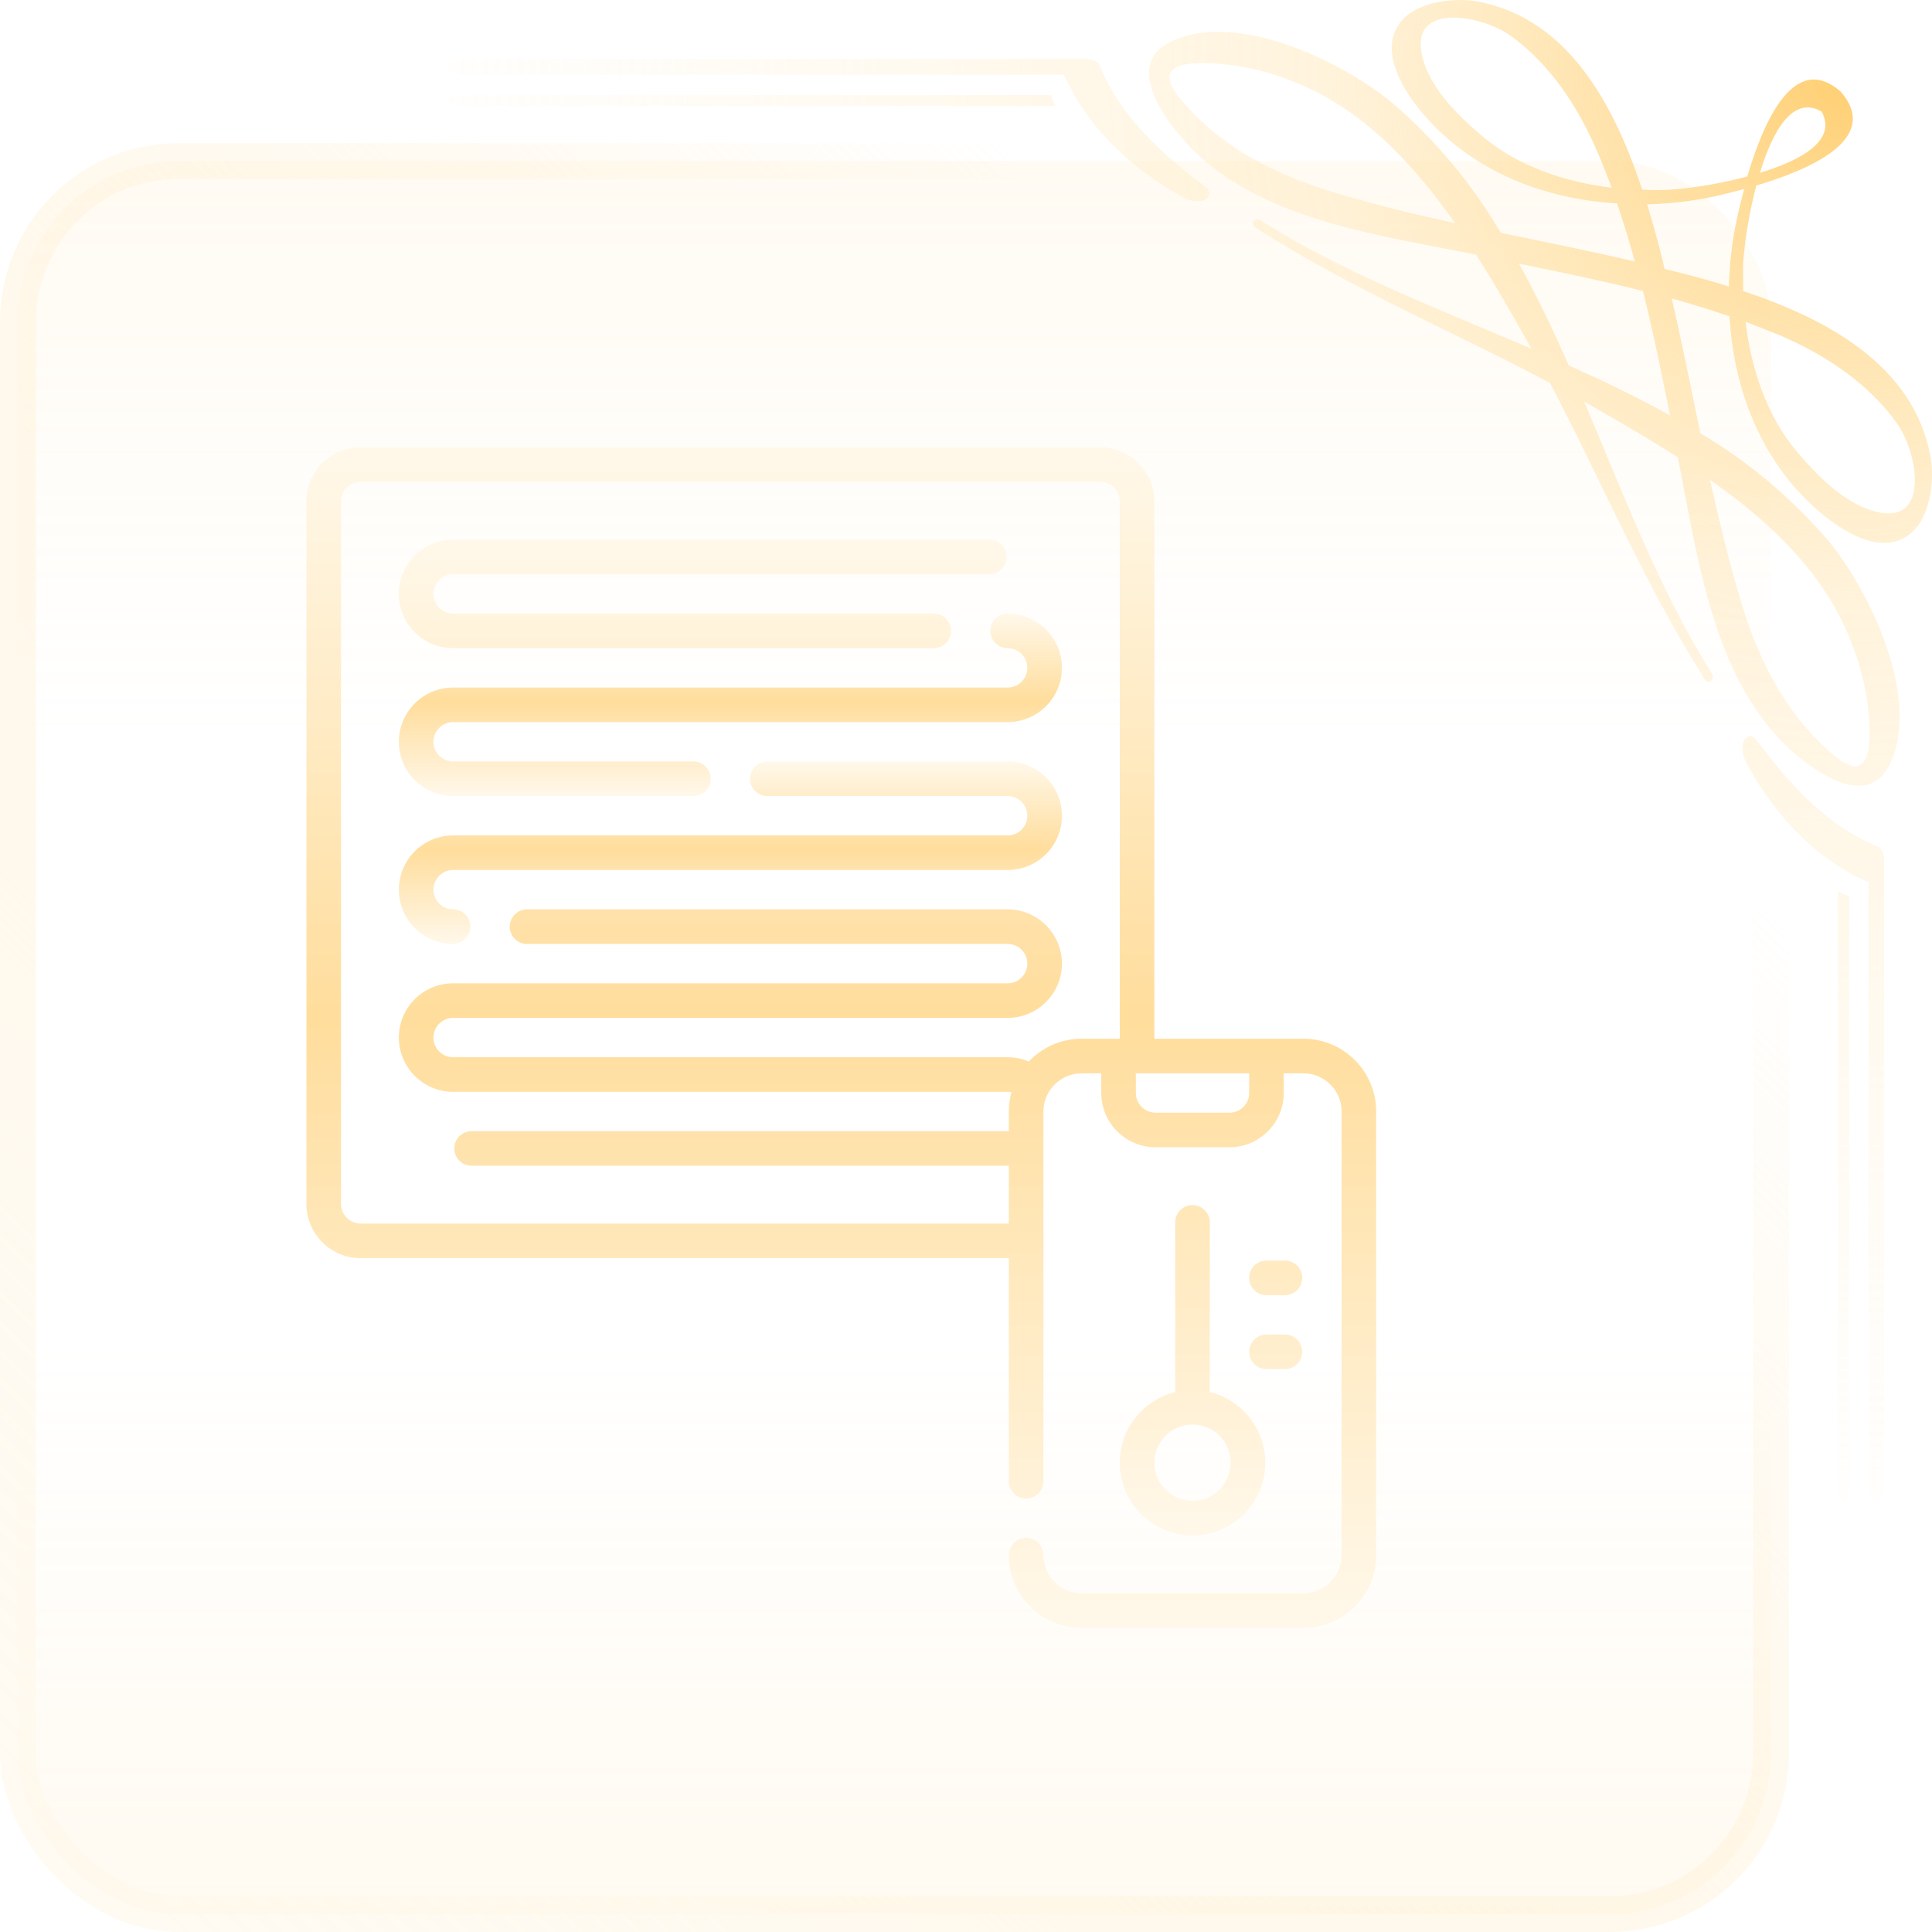 <?xml version="1.0" encoding="UTF-8"?> <svg xmlns="http://www.w3.org/2000/svg" width="108" height="108" viewBox="0 0 108 108" fill="none"> <rect x="1" y="9" width="98" height="98" rx="9" fill="url(#paint0_linear_506_110)" fill-opacity="0.3" stroke="url(#paint1_linear_506_110)" stroke-width="2"></rect> <path d="M96.679 17.684C96.915 21.726 98.401 25.655 101.481 28.413C102.845 29.631 105.255 31.256 106.906 29.73C107.93 28.782 108.147 26.792 107.916 25.522C106.972 20.409 102.118 17.826 97.443 16.271C97.443 15.726 97.443 15.191 97.443 14.665C97.565 13.215 97.811 11.778 98.179 10.371C100.906 9.561 105.255 7.831 102.897 5.125C100.203 2.755 98.481 7.139 97.674 9.864C96.273 10.239 94.841 10.486 93.396 10.603C92.877 10.632 92.339 10.632 91.801 10.603C90.254 5.912 87.683 1.021 82.588 0.083C81.324 -0.15 79.328 0.083 78.399 1.102C76.908 2.76 78.498 5.182 79.71 6.547C82.461 9.641 86.367 11.134 90.391 11.371C90.759 12.437 91.084 13.523 91.386 14.617C88.9 14.039 86.395 13.532 83.89 13.011C82.295 10.292 80.266 7.855 77.885 5.798C75.054 3.428 69.002 0.504 65.37 2.372C62.506 3.841 65.808 7.585 67.021 8.703C71.059 12.39 77.3 13.181 82.423 14.219H82.503C83.569 15.887 84.536 17.589 85.442 19.195L85.607 19.494C80.352 17.243 74.984 15.196 70.535 12.352C70.125 12.087 69.842 12.518 70.181 12.731C75.432 16.096 81.159 18.499 86.645 21.409C89.542 26.92 91.933 32.673 95.283 37.953C95.495 38.289 95.929 38.01 95.665 37.593C92.834 33.128 90.796 27.73 88.556 22.451L88.848 22.617C90.447 23.527 92.15 24.513 93.806 25.574V25.655C94.839 30.797 95.627 37.071 99.302 41.128C100.401 42.346 104.142 45.663 105.604 42.786C107.458 39.137 104.534 33.033 102.189 30.209C100.152 27.834 97.741 25.81 95.052 24.219C94.528 21.702 94.028 19.181 93.452 16.684C94.544 16.987 95.619 17.32 96.679 17.684ZM99.552 18.769C102.047 19.845 104.453 21.432 106.048 23.674C107.208 25.304 107.935 29.394 104.835 28.598C103.076 28.124 101.585 26.593 100.448 25.247C98.769 23.266 97.891 20.622 97.575 17.982C98.24 18.247 98.891 18.508 99.552 18.769ZM101.816 6.21C102.727 7.831 100.712 8.954 98.382 9.66C99.085 7.343 100.208 5.319 101.816 6.229V6.21ZM82.852 7.608C81.513 6.466 79.965 4.969 79.517 3.201C78.729 0.078 82.796 0.831 84.423 1.983C86.654 3.58 88.23 5.997 89.301 8.509C89.579 9.158 89.844 9.821 90.089 10.494C87.475 10.177 84.838 9.291 82.852 7.608ZM92.712 13.651C92.518 12.93 92.311 12.186 92.079 11.423C93.63 11.385 95.172 11.17 96.674 10.784C96.891 10.731 97.174 10.655 97.5 10.566C97.41 10.897 97.34 11.181 97.288 11.395C96.901 12.906 96.686 14.456 96.646 16.015C95.891 15.778 95.146 15.57 94.433 15.38C93.962 15.257 93.514 15.148 93.051 15.034C92.938 14.57 92.83 14.11 92.712 13.651ZM74.267 10.66C71.21 9.712 68.398 8.258 66.247 5.845C64.926 4.362 65.006 3.552 67.157 3.523C68.939 3.538 70.701 3.898 72.347 4.585C76.064 6.03 78.951 9.073 81.338 12.475C78.956 11.949 76.592 11.376 74.267 10.66ZM103.453 35.83C104.135 37.483 104.496 39.253 104.515 41.042C104.482 43.199 103.675 43.284 102.203 41.952C99.802 39.791 98.344 36.962 97.406 33.896C96.693 31.564 96.122 29.195 95.589 26.825C98.991 29.195 102.019 32.1 103.453 35.83ZM93.353 23.224C91.537 22.209 89.626 21.295 87.692 20.427C86.834 18.475 85.923 16.56 84.914 14.741C87.216 15.214 89.546 15.688 91.844 16.267C92.415 18.57 92.896 20.911 93.353 23.224Z" fill="url(#paint2_radial_506_110)"></path> <path d="M97.722 42.839C99.33 45.734 101.713 48.232 104.798 49.473C104.685 49.199 104.567 48.924 104.449 48.654V82.822C104.449 84.296 105.321 84.4 105.321 82.746V48.151C105.321 47.862 105.269 47.45 104.972 47.327C102.071 46.137 100.047 43.829 98.193 41.379C97.689 40.706 96.981 41.654 97.722 42.801V42.839Z" fill="url(#paint3_radial_506_110)"></path> <path d="M65.959 10.93C63.072 9.31 60.586 6.916 59.326 3.822L60.147 4.172H26.13C24.663 4.172 24.559 3.296 26.205 3.296H60.642C60.935 3.296 61.341 3.348 61.463 3.646C62.647 6.561 64.945 8.594 67.388 10.457C68.054 10.964 67.11 11.674 65.973 10.93H65.959Z" fill="url(#paint4_radial_506_110)"></path> <path d="M59.006 5.926H26.13C24.663 5.926 24.559 5.31 26.205 5.31H58.755C58.817 5.523 58.901 5.73 59.006 5.926Z" fill="url(#paint5_radial_506_110)"></path> <path d="M102.75 49.838V82.865C102.75 84.339 103.364 84.443 103.364 82.789V50.089C103.151 50.028 102.945 49.944 102.75 49.838Z" fill="url(#paint6_radial_506_110)"></path> <g filter="url(#filter0_d_506_110)"> <path d="M72.862 58.066H64.529V28.033C64.529 26.361 63.168 25 61.495 25H20.162C18.489 25 17.129 26.361 17.129 28.033V67.3C17.129 68.973 18.489 70.333 20.162 70.333H56.395V82.8C56.395 83.057 56.497 83.303 56.678 83.484C56.86 83.665 57.106 83.767 57.362 83.767C57.619 83.767 57.864 83.665 58.046 83.484C58.227 83.303 58.329 83.057 58.329 82.8V62.133C58.329 60.957 59.286 60 60.462 60H61.562V61.1C61.562 62.773 62.923 64.133 64.596 64.133H68.729C70.401 64.133 71.762 62.773 71.762 61.1V60H72.862C74.038 60 74.995 60.957 74.995 62.133V86.933C74.995 88.109 74.038 89.067 72.862 89.067H60.462C59.286 89.067 58.329 88.109 58.329 86.933C58.329 86.677 58.227 86.431 58.046 86.249C57.864 86.068 57.619 85.966 57.362 85.966C57.106 85.966 56.86 86.068 56.678 86.249C56.497 86.431 56.395 86.677 56.395 86.933C56.395 89.176 58.219 91 60.462 91H72.862C75.104 91 76.929 89.176 76.929 86.933V62.133C76.929 59.891 75.104 58.066 72.862 58.066ZM57.511 59.34C57.137 59.182 56.735 59.1 56.329 59.1H25.329C24.722 59.1 24.229 58.606 24.229 58C24.229 57.394 24.723 56.9 25.329 56.9H56.329C58.002 56.9 59.362 55.539 59.362 53.867C59.362 52.194 58.001 50.833 56.329 50.833H29.462C29.206 50.833 28.96 50.935 28.779 51.116C28.597 51.297 28.495 51.544 28.495 51.8C28.495 52.056 28.597 52.302 28.779 52.483C28.96 52.665 29.206 52.767 29.462 52.767H56.329C56.935 52.767 57.428 53.26 57.428 53.867C57.428 54.473 56.935 54.967 56.329 54.967H25.329C23.656 54.967 22.296 56.327 22.296 58C22.296 59.673 23.656 61.033 25.329 61.033H56.329C56.4 61.033 56.471 61.043 56.541 61.056C56.444 61.407 56.395 61.769 56.395 62.133V63.229C56.373 63.23 56.351 63.233 56.329 63.233H26.362C26.106 63.233 25.86 63.335 25.678 63.517C25.497 63.698 25.395 63.944 25.395 64.2C25.395 64.457 25.497 64.703 25.678 64.884C25.86 65.065 26.106 65.167 26.362 65.167H56.329C56.351 65.167 56.373 65.165 56.395 65.164V68.4H20.162C19.556 68.4 19.062 67.907 19.062 67.3V28.033C19.062 27.427 19.556 26.933 20.162 26.933H61.495C62.102 26.933 62.596 27.427 62.596 28.033V58.066H60.462C59.301 58.066 58.252 58.556 57.511 59.34L57.511 59.34ZM69.829 61.1C69.829 61.707 69.335 62.2 68.729 62.2H64.596C63.989 62.2 63.496 61.707 63.496 61.1V60H69.829V61.1Z" fill="url(#paint7_linear_506_110)"></path> <path d="M66.662 67.367C66.128 67.367 65.695 67.8 65.695 68.333V77.817C63.918 78.252 62.596 79.857 62.596 81.767C62.596 84.009 64.42 85.833 66.662 85.833C68.905 85.833 70.729 84.009 70.729 81.767C70.729 79.857 69.406 78.252 67.629 77.817V68.333C67.629 68.077 67.527 67.831 67.346 67.65C67.164 67.469 66.918 67.367 66.662 67.367V67.367ZM68.795 81.767C68.795 82.943 67.838 83.9 66.662 83.9C65.486 83.9 64.529 82.943 64.529 81.767C64.529 80.591 65.486 79.634 66.662 79.634C67.838 79.634 68.795 80.591 68.795 81.767ZM70.796 72.4H71.829C72.085 72.4 72.331 72.298 72.513 72.117C72.694 71.936 72.796 71.69 72.796 71.433C72.796 71.177 72.694 70.931 72.513 70.75C72.331 70.569 72.085 70.467 71.829 70.467H70.796C70.669 70.467 70.543 70.492 70.426 70.54C70.308 70.589 70.202 70.66 70.112 70.75C70.022 70.84 69.951 70.946 69.902 71.064C69.854 71.181 69.829 71.306 69.829 71.433C69.829 71.69 69.931 71.936 70.112 72.117C70.293 72.298 70.539 72.4 70.796 72.4ZM70.796 76.533H71.829C72.363 76.533 72.796 76.1 72.796 75.567C72.796 75.033 72.363 74.6 71.829 74.6H70.796C70.539 74.6 70.293 74.702 70.112 74.883C69.931 75.064 69.829 75.31 69.829 75.567C69.829 75.823 69.931 76.069 70.112 76.25C70.293 76.431 70.539 76.533 70.796 76.533ZM25.329 36.234H52.195C52.729 36.234 53.162 35.801 53.162 35.267C53.162 34.733 52.729 34.3 52.195 34.3H25.329C24.722 34.3 24.229 33.806 24.229 33.2C24.229 32.594 24.723 32.101 25.329 32.101H55.296C55.552 32.101 55.798 31.999 55.979 31.817C56.161 31.636 56.263 31.39 56.263 31.134C56.263 30.877 56.161 30.631 55.979 30.45C55.798 30.269 55.552 30.167 55.296 30.167H25.329C23.656 30.167 22.296 31.528 22.296 33.2C22.296 34.873 23.656 36.234 25.329 36.234Z" fill="url(#paint8_linear_506_110)"></path> <path d="M56.329 34.3C55.795 34.3 55.362 34.733 55.362 35.267C55.362 35.8 55.795 36.233 56.329 36.233C56.935 36.233 57.428 36.727 57.428 37.333C57.428 37.94 56.935 38.433 56.329 38.433H25.329C23.656 38.433 22.296 39.794 22.296 41.467C22.296 43.139 23.656 44.5 25.329 44.5H38.762C39.018 44.5 39.264 44.398 39.446 44.217C39.627 44.035 39.729 43.789 39.729 43.533C39.729 43.277 39.627 43.031 39.446 42.849C39.264 42.668 39.018 42.566 38.762 42.566H25.329C24.722 42.566 24.229 42.073 24.229 41.467C24.229 40.86 24.723 40.367 25.329 40.367H56.329C58.002 40.367 59.362 39.006 59.362 37.333C59.362 35.661 58.002 34.3 56.329 34.3Z" fill="url(#paint9_linear_506_110)"></path> <path d="M56.329 42.566H42.895C42.361 42.566 41.928 42.999 41.928 43.533C41.928 44.067 42.361 44.5 42.895 44.5H56.329C56.935 44.5 57.428 44.994 57.428 45.6C57.428 46.207 56.935 46.7 56.329 46.7H25.329C23.656 46.7 22.296 48.061 22.296 49.733C22.296 51.406 23.656 52.767 25.329 52.767C25.863 52.767 26.296 52.334 26.296 51.8C26.296 51.266 25.863 50.833 25.329 50.833C24.722 50.833 24.229 50.34 24.229 49.733C24.229 49.127 24.723 48.634 25.329 48.634H56.329C58.002 48.634 59.362 47.273 59.362 45.6C59.362 43.928 58.002 42.566 56.329 42.566Z" fill="url(#paint10_linear_506_110)"></path> </g> <defs> <filter id="filter0_d_506_110" x="7" y="15" width="86" height="86" filterUnits="userSpaceOnUse" color-interpolation-filters="sRGB"> <feFlood flood-opacity="0" result="BackgroundImageFix"></feFlood> <feColorMatrix in="SourceAlpha" type="matrix" values="0 0 0 0 0 0 0 0 0 0 0 0 0 0 0 0 0 0 127 0" result="hardAlpha"></feColorMatrix> <feOffset></feOffset> <feGaussianBlur stdDeviation="5"></feGaussianBlur> <feComposite in2="hardAlpha" operator="out"></feComposite> <feColorMatrix type="matrix" values="0 0 0 0 1 0 0 0 0 1 0 0 0 0 1 0 0 0 0.7 0"></feColorMatrix> <feBlend mode="normal" in2="BackgroundImageFix" result="effect1_dropShadow_506_110"></feBlend> <feBlend mode="normal" in="SourceGraphic" in2="effect1_dropShadow_506_110" result="shape"></feBlend> </filter> <linearGradient id="paint0_linear_506_110" x1="57.5" y1="8" x2="57.5" y2="108" gradientUnits="userSpaceOnUse"> <stop stop-color="#FFD98F" stop-opacity="0.37"></stop> <stop offset="0.331" stop-color="#FFD686" stop-opacity="0"></stop> <stop offset="0.67" stop-color="#FFD686" stop-opacity="0"></stop> <stop offset="1" stop-color="#FFD686" stop-opacity="0.39"></stop> </linearGradient> <linearGradient id="paint1_linear_506_110" x1="100" y1="8" x2="-5.2649e-06" y2="108" gradientUnits="userSpaceOnUse"> <stop offset="0.215" stop-color="#FFE4B0" stop-opacity="0"></stop> <stop offset="0.797" stop-color="#FFF8EA" stop-opacity="0.7"></stop> <stop offset="1" stop-color="#FFF8EA" stop-opacity="0.6"></stop> </linearGradient> <radialGradient id="paint2_radial_506_110" cx="0" cy="0" r="1" gradientUnits="userSpaceOnUse" gradientTransform="translate(103.903 4.05) rotate(133.116) scale(80.053 79.44)"> <stop stop-color="#FFCE6F"></stop> <stop offset="0.373" stop-color="#FFE5B2" stop-opacity="0.455"></stop> <stop offset="1" stop-color="#FFF8EA" stop-opacity="0.14"></stop> </radialGradient> <radialGradient id="paint3_radial_506_110" cx="0" cy="0" r="1" gradientUnits="userSpaceOnUse" gradientTransform="translate(103.903 4.05) rotate(133.116) scale(80.053 79.44)"> <stop stop-color="#FFCE6F"></stop> <stop offset="0.373" stop-color="#FFE5B2" stop-opacity="0.455"></stop> <stop offset="1" stop-color="#FFF8EA" stop-opacity="0.14"></stop> </radialGradient> <radialGradient id="paint4_radial_506_110" cx="0" cy="0" r="1" gradientUnits="userSpaceOnUse" gradientTransform="translate(103.903 4.05) rotate(133.116) scale(80.053 79.44)"> <stop stop-color="#FFCE6F"></stop> <stop offset="0.373" stop-color="#FFE5B2" stop-opacity="0.455"></stop> <stop offset="1" stop-color="#FFF8EA" stop-opacity="0.14"></stop> </radialGradient> <radialGradient id="paint5_radial_506_110" cx="0" cy="0" r="1" gradientUnits="userSpaceOnUse" gradientTransform="translate(103.903 4.05) rotate(133.116) scale(80.053 79.44)"> <stop stop-color="#FFCE6F"></stop> <stop offset="0.373" stop-color="#FFE5B2" stop-opacity="0.455"></stop> <stop offset="1" stop-color="#FFF8EA" stop-opacity="0.14"></stop> </radialGradient> <radialGradient id="paint6_radial_506_110" cx="0" cy="0" r="1" gradientUnits="userSpaceOnUse" gradientTransform="translate(103.903 4.05) rotate(133.116) scale(80.053 79.44)"> <stop stop-color="#FFCE6F"></stop> <stop offset="0.373" stop-color="#FFE5B2" stop-opacity="0.455"></stop> <stop offset="1" stop-color="#FFF8EA" stop-opacity="0.14"></stop> </radialGradient> <linearGradient id="paint7_linear_506_110" x1="47.029" y1="25" x2="47.029" y2="91" gradientUnits="userSpaceOnUse"> <stop stop-color="#FFF8EA"></stop> <stop offset="0.482" stop-color="#FFDD9C"></stop> <stop offset="1" stop-color="#FFF8EA"></stop> </linearGradient> <linearGradient id="paint8_linear_506_110" x1="47.546" y1="30.167" x2="47.546" y2="85.833" gradientUnits="userSpaceOnUse"> <stop stop-color="#FFF8EA"></stop> <stop offset="0.482" stop-color="#FFDD9C"></stop> <stop offset="1" stop-color="#FFF8EA"></stop> </linearGradient> <linearGradient id="paint9_linear_506_110" x1="40.829" y1="34.3" x2="40.829" y2="44.5" gradientUnits="userSpaceOnUse"> <stop stop-color="#FFF8EA"></stop> <stop offset="0.482" stop-color="#FFDD9C"></stop> <stop offset="1" stop-color="#FFF8EA"></stop> </linearGradient> <linearGradient id="paint10_linear_506_110" x1="40.829" y1="42.566" x2="40.829" y2="52.767" gradientUnits="userSpaceOnUse"> <stop stop-color="#FFF8EA"></stop> <stop offset="0.482" stop-color="#FFDD9C"></stop> <stop offset="1" stop-color="#FFF8EA"></stop> </linearGradient> </defs> </svg> 